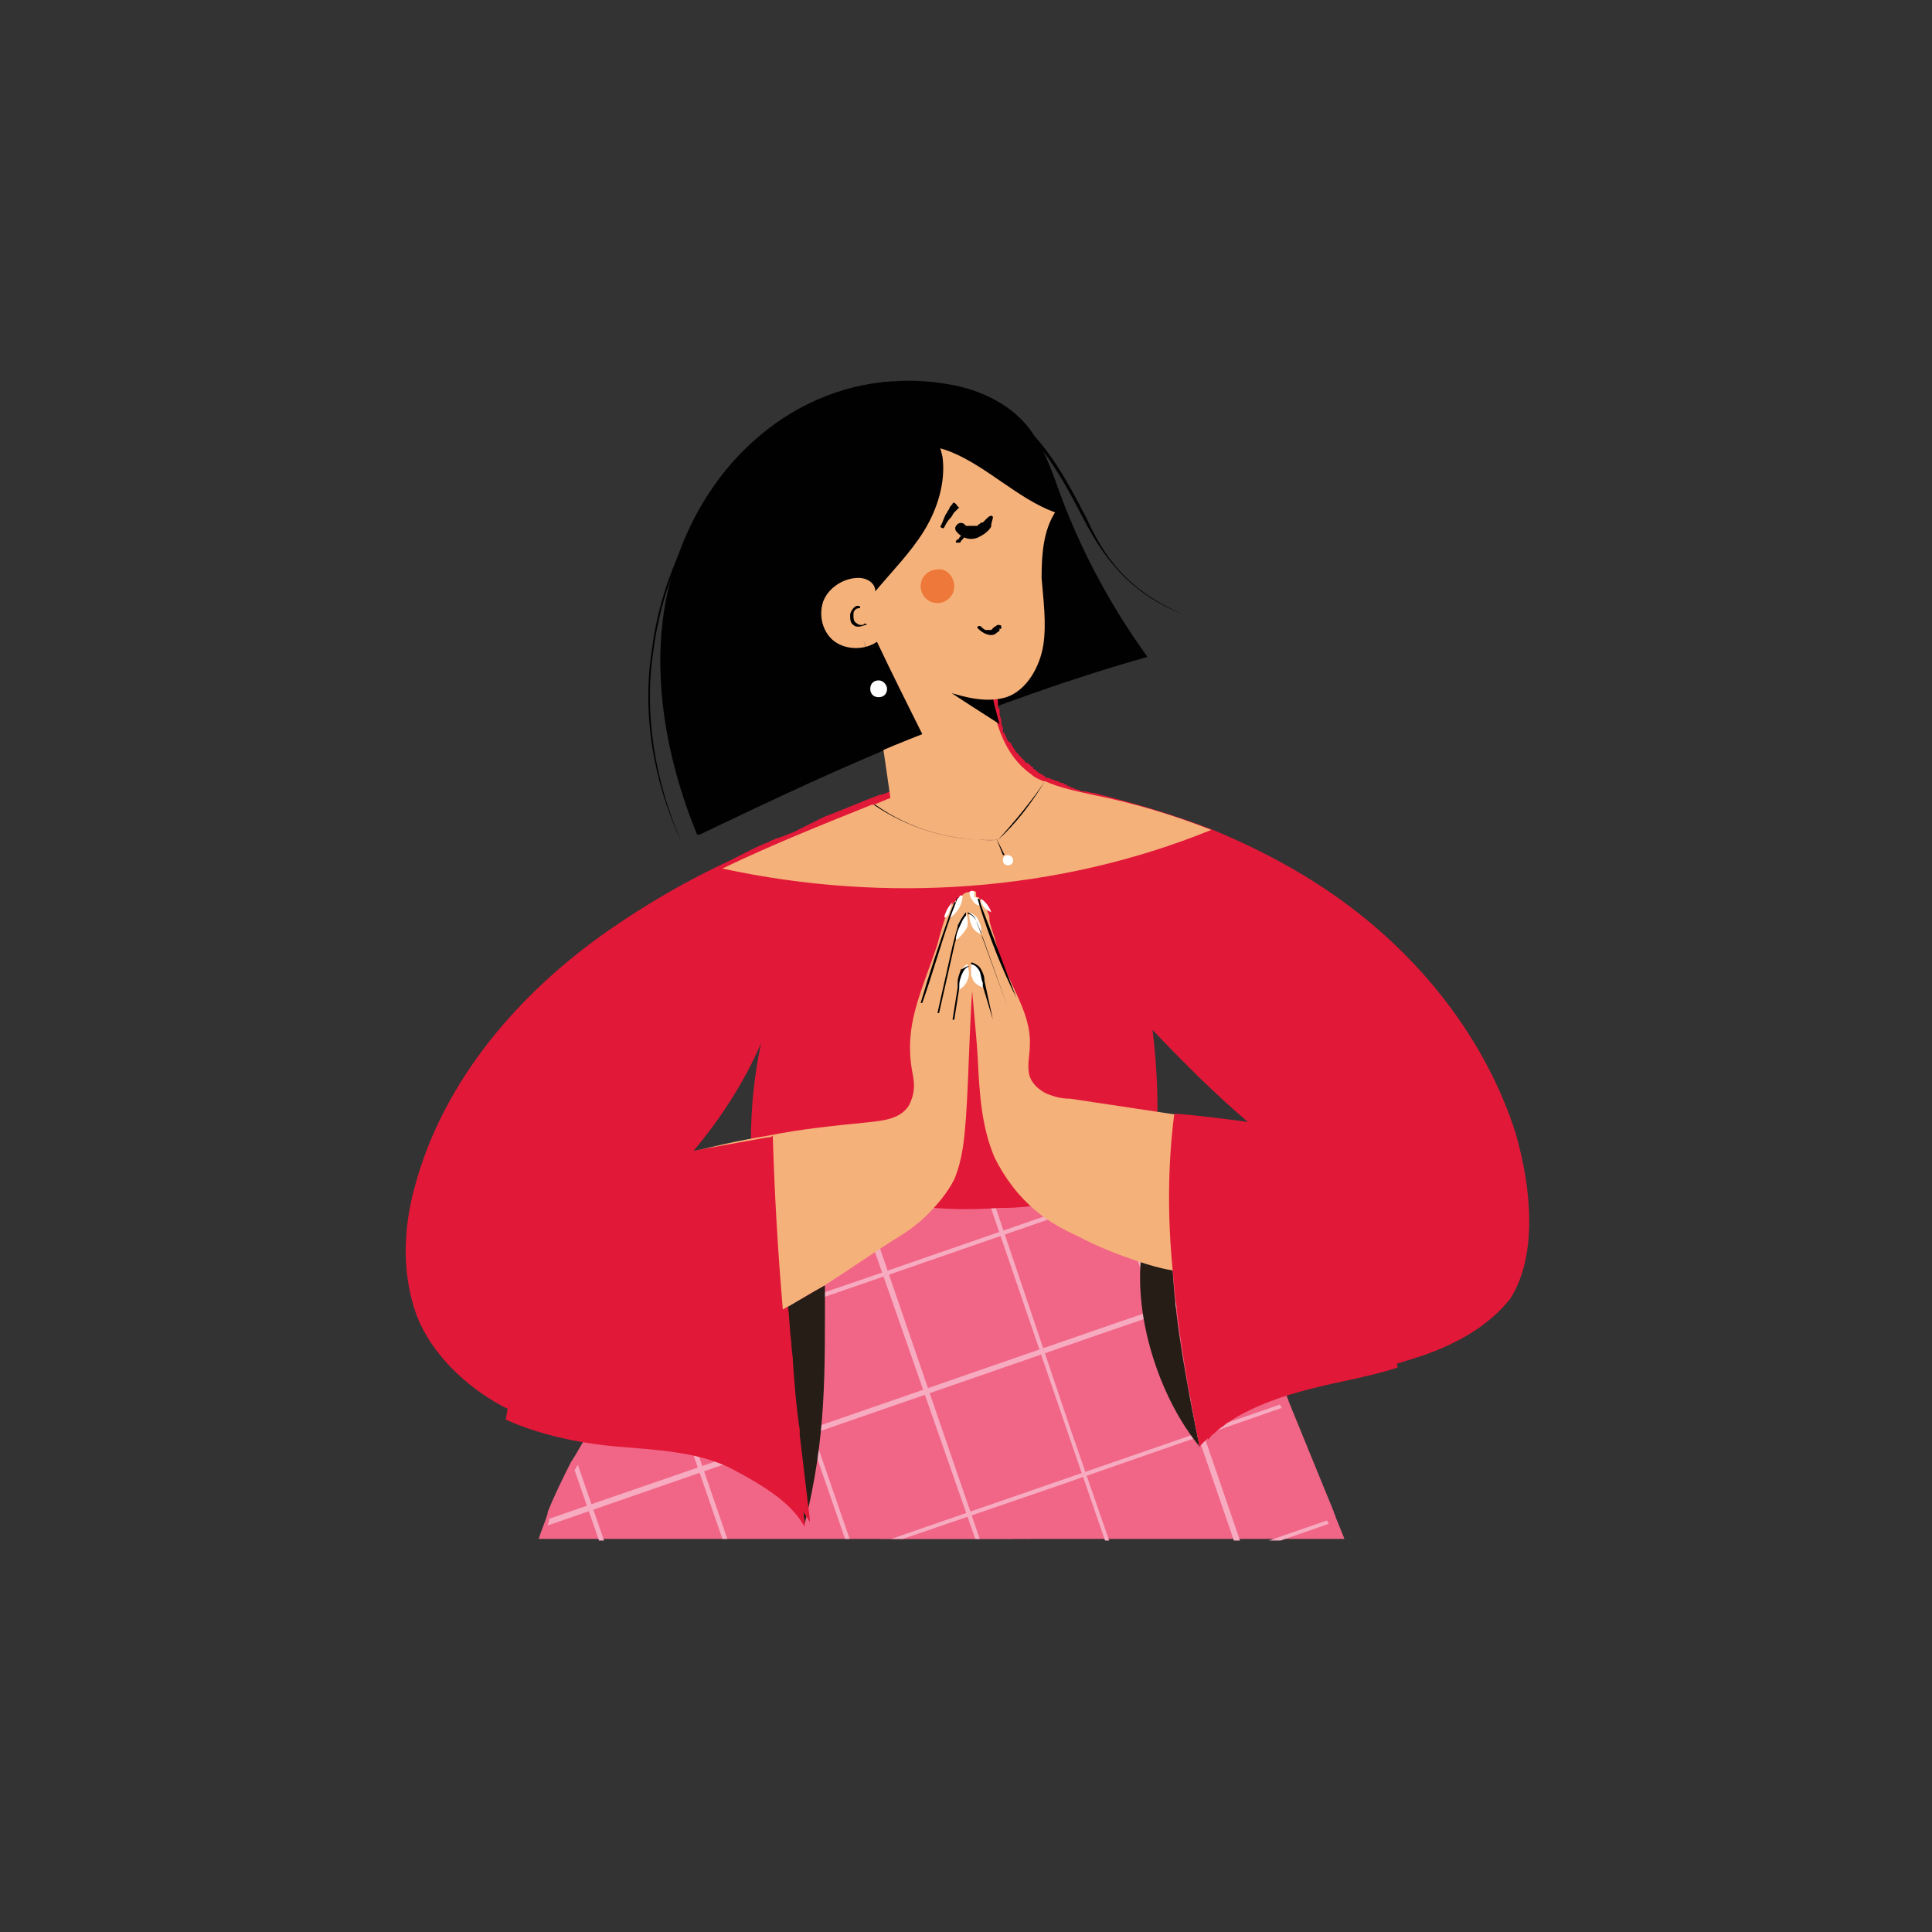 <?xml version="1.0" encoding="UTF-8"?>
<svg xmlns="http://www.w3.org/2000/svg" xmlns:xlink="http://www.w3.org/1999/xlink" width="115pt" height="115pt" viewBox="0 0 115 115" version="1.1">
<rect x="0" y="0" width="115" height="115" fill="#333333" stroke="none"/>
<defs>
<clipPath id="clip1">
  <path d="M 50.398 68.301 L 103 68.301 L 103 91.602 L 50.398 91.602 Z M 50.398 68.301 "/>
</clipPath>
<clipPath id="clip2">
  <path d="M 55.398 90 L 61.5 90 L 61.5 91.602 L 55.398 91.602 Z M 55.398 90 "/>
</clipPath>
<clipPath id="clip3">
  <path d="M 16 68.301 L 69.898 68.301 L 69.898 91.602 L 16 91.602 Z M 16 68.301 "/>
</clipPath>
<clipPath id="clip4">
  <path d="M 34.102 87.102 L 49.898 87.102 L 49.898 91.699 L 34.102 91.699 Z M 34.102 87.102 "/>
</clipPath>
<clipPath id="clip5">
  <path d="M 39.102 80 L 53 80 L 53 91.602 L 39.102 91.602 Z M 39.102 80 "/>
</clipPath>
<clipPath id="clip6">
  <path d="M 44.301 74.199 L 56.301 74.199 L 56.301 91.602 L 44.301 91.602 Z M 44.301 74.199 "/>
</clipPath>
<clipPath id="clip7">
  <path d="M 50.301 69.398 L 60 69.398 L 60 91.602 L 50.301 91.602 Z M 50.301 69.398 "/>
</clipPath>
<clipPath id="clip8">
  <path d="M 57.699 68.5 L 86.5 68.5 L 86.5 91.699 L 57.699 91.699 Z M 57.699 68.5 "/>
</clipPath>
<clipPath id="clip9">
  <path d="M 65.398 68.5 L 93 68.5 L 93 91.699 L 65.398 91.699 Z M 65.398 68.5 "/>
</clipPath>
<clipPath id="clip10">
  <path d="M 30.5 83.398 L 76.301 83.398 L 76.301 91.602 L 30.5 91.602 Z M 30.5 83.398 "/>
</clipPath>
<clipPath id="clip11">
  <path d="M 60 90.398 L 79.102 90.398 L 79.102 91.699 L 60 91.699 Z M 60 90.398 "/>
</clipPath>
</defs>
<g id="surface1">
<path style=" stroke:none;fill-rule:nonzero;fill:rgb(0.392%,0.392%,0.392%);fill-opacity:1;" d="M 68.301 39.102 C 63.699 40.398 59.301 42 55 43.699 C 50.398 45.5 46 47.602 41.602 49.699 C 40 45.801 39.102 41.5 39.5 37.398 C 39.898 33.199 41.801 29.102 44.898 26.301 C 47.199 24.199 50.102 22.898 53.199 22.699 C 54.301 22.602 55.5 22.699 56.602 22.898 C 58.301 23.199 60 24 61.102 25.301 C 62.102 26.5 62.602 28 63.102 29.398 C 64.398 32.898 66.199 36.199 68.301 39.102 Z M 68.301 39.102 "/>
<g clip-path="url(#clip1)" clip-rule="nonzero">
<path style=" stroke:none;fill-rule:nonzero;fill:rgb(94.51%,40%,52.941%);fill-opacity:1;" d="M 102.898 142.199 C 102.102 143.398 101 144.301 99.602 145 C 99.5 145 99.398 145.102 99.301 145.102 C 99 145.199 98.801 145.301 98.5 145.398 C 96.5 146.102 94.699 146.801 93.102 147.5 C 93 147.5 92.898 147.602 92.801 147.602 C 90.398 148.602 88.301 149.5 86.398 150.398 C 86.301 150.398 86.199 150.5 86.102 150.5 C 83.898 151.5 81.898 152.602 79.801 153.699 C 79.699 153.699 79.602 153.801 79.5 153.801 C 78.5 154.301 77.5 154.898 76.398 155.398 C 75.5 154 74.699 152.602 74 151.102 C 74 151 73.898 150.898 73.898 150.801 C 73 149 72.102 147.102 71.398 145.199 C 71.398 145.102 71.301 145 71.301 144.898 C 70.5 142.801 69.801 140.699 69.199 138.602 C 69.199 138.5 69.102 138.398 69.102 138.301 C 68.5 136 68 133.699 67.602 131.398 C 67.602 131.301 67.602 131.199 67.602 131.102 C 67.5 130.398 67.398 129.602 67.301 128.801 C 67.102 127.199 67 125.5 66.801 123.898 C 66.801 123.801 66.801 123.699 66.801 123.602 C 66.5 121.199 66.199 118.898 65.5 116.699 C 65.5 116.602 65.398 116.5 65.398 116.398 C 65.301 116 65.102 115.602 65 115.301 C 64.301 113.699 63.5 112 62.602 110.398 C 62.602 110.301 62.5 110.199 62.5 110.102 C 61.398 108.199 60.199 106.301 59 104.398 C 59 104.301 58.898 104.301 58.898 104.199 C 58.801 104.102 58.801 104 58.699 104 C 58.398 103.602 58.102 103.102 57.898 102.699 C 57.5 102.102 57.102 101.5 56.699 100.898 C 56.398 100.398 56.102 99.898 55.801 99.398 C 55.602 99.102 55.398 98.801 55.301 98.5 C 55.301 98.398 55.199 98.301 55.199 98.199 C 54 96.102 53.102 93.898 52.398 91.699 C 52.398 91.602 52.301 91.5 52.301 91.398 C 51.602 89 51.102 86.5 51 84 C 51 83.898 51 83.801 51 83.699 C 50.898 81.102 51.102 78.5 51.699 75.898 C 51.699 75.801 51.801 75.699 51.801 75.602 C 52 74.898 52.199 74.199 52.398 73.398 C 52.398 73.301 52.5 73.102 52.5 73 C 52.898 71.898 53.301 70.898 53.801 69.898 C 55.398 69.699 57 69.398 58.602 69.199 C 58.699 69.199 58.801 69.199 58.898 69.199 C 61.199 68.801 63.602 68.5 65.898 68.102 C 66 68.102 66.102 68.102 66.199 68.102 C 66.199 68.102 66.301 68.102 66.301 68.102 C 67.5 67.898 68.699 67.801 69.801 68.102 C 70.398 68.301 70.898 68.602 71.199 69 C 71.301 69.102 71.301 69.199 71.398 69.199 C 71.602 69.5 71.602 69.801 71.5 69.898 C 72.301 71.898 73 73.898 73.801 75.898 C 73.801 76 73.898 76.102 73.898 76.199 C 74.801 78.5 75.699 80.801 76.602 83.102 C 76.602 83.199 76.699 83.301 76.699 83.398 C 77.602 85.602 78.5 87.801 79.398 90 C 79.398 90.102 79.5 90.199 79.5 90.301 C 80.301 92.301 81.102 94.199 82 96.199 C 82 96.301 82.102 96.398 82.102 96.5 C 83 98.602 83.898 100.602 84.801 102.699 C 84.801 102.801 84.898 102.898 84.898 103 C 85.5 104.301 86.102 105.602 86.602 107 C 86.898 107.699 87.199 108.398 87.5 109.102 C 87.5 109.199 87.602 109.301 87.602 109.398 C 87.699 109.602 87.801 109.801 87.898 110 C 88.801 111.898 89.602 113.898 90.5 115.801 C 90.5 115.898 90.602 116 90.602 116.102 C 91.602 118.199 92.602 120.398 93.602 122.5 C 93.602 122.602 93.699 122.699 93.699 122.801 C 94.699 124.898 95.699 127 96.699 129.199 C 96.699 129.301 96.801 129.398 96.801 129.5 C 97.801 131.5 98.801 133.5 99.801 135.5 C 99.801 135.602 99.898 135.699 99.898 135.801 C 100.801 137.602 101.699 139.5 102.699 141.301 C 102.699 141.398 102.801 141.5 102.801 141.602 C 102.602 141.801 102.699 142 102.898 142.199 Z M 102.898 142.199 "/>
</g>
<g clip-path="url(#clip2)" clip-rule="nonzero">
<path style=" stroke:none;fill-rule:nonzero;fill:rgb(14.902%,11.765%,8.627%);fill-opacity:1;" d="M 59.602 97.102 C 59.602 97.199 59.5 97.301 59.5 97.398 L 60 97.199 L 60.102 97.5 C 59.699 99.801 59.301 102.102 58.898 104.398 L 58.5 104.5 C 58.199 104.102 57.898 103.602 57.699 103.199 C 57.301 102.602 56.898 102 56.5 101.398 C 56.199 100.898 55.898 100.398 55.602 99.898 C 55.801 99.398 56 99 56.199 98.5 C 56.301 98.398 56.301 98.301 56.398 98.102 C 57.199 96.602 58 95.102 58.898 93.699 C 59 93.602 59 93.5 59.102 93.398 C 59.898 92.199 60.699 91 61.5 89.898 C 61.301 91.102 61.102 92.398 60.801 93.602 C 60.5 94.398 60.199 95.301 60 96.102 C 60 96.199 59.898 96.398 59.898 96.5 C 59.699 96.801 59.602 97 59.602 97.102 Z M 59.602 97.102 "/>
</g>
<g clip-path="url(#clip3)" clip-rule="nonzero">
<path style=" stroke:none;fill-rule:nonzero;fill:rgb(94.51%,40%,52.941%);fill-opacity:1;" d="M 69.801 69 C 69.699 69.301 69.602 69.602 69.5 69.801 C 69.5 69.898 69.398 70 69.398 70.102 C 68.898 71.5 68.301 72.898 67.801 74.199 C 67.699 74.301 67.699 74.5 67.602 74.602 C 67.102 76 66.5 77.398 66 78.801 C 66 78.898 65.898 79 65.898 79.102 C 65.199 81 64.5 82.898 63.801 84.801 C 63.699 84.898 63.699 85.102 63.602 85.199 C 63.301 86.102 62.898 87.102 62.602 88 C 62.602 88.102 62.5 88.199 62.5 88.301 C 61.898 90 61.301 91.699 60.699 93.5 C 60.398 94.301 60.102 95.199 59.898 96 C 59.898 96.102 59.801 96.301 59.801 96.398 C 59.801 96.5 59.699 96.699 59.699 96.801 C 59.699 96.898 59.602 97 59.602 97.102 C 59 99 58.301 101 57.699 102.898 C 57.5 103.5 57.301 104.102 57.199 104.602 C 57.199 104.699 57.102 104.801 57.102 104.898 C 56.801 105.699 56.602 106.602 56.301 107.398 C 56.301 107.602 56.199 107.699 56.199 107.898 C 55.699 109.5 55.199 111.199 54.801 112.801 C 54.801 112.898 54.699 113 54.699 113.102 C 54.102 115.102 53.602 117 53.102 119 C 53.102 119.199 53 119.301 53 119.5 C 52.898 119.898 52.801 120.398 52.699 120.801 C 52.699 120.898 52.602 121 52.602 121.102 C 51.898 123.801 51.199 126.5 50.602 129.199 C 50.602 129.301 50.5 129.398 50.5 129.5 C 50.301 130.199 50.199 130.801 50 131.5 C 50 131.699 49.898 131.898 49.898 132 C 49.5 133.801 49.102 135.699 48.699 137.5 C 48.699 137.602 48.699 137.699 48.602 137.801 C 48.199 139.898 47.699 142 47.301 144.199 C 47.301 144.398 47.199 144.602 47.199 144.801 C 47.102 145.102 47.102 145.5 47 145.801 C 47 145.898 47 146 46.898 146.102 C 46.398 148.602 46 151.102 45.602 153.602 C 45.602 153.699 45.602 153.801 45.5 153.898 C 45.398 154.5 45.301 155.102 45.199 155.699 C 44.5 155.5 43.801 155.301 43.102 155.102 C 43 155.102 42.898 155 42.801 155 C 42.699 155 42.699 155 42.602 154.898 C 42.5 154.801 42.301 154.801 42.199 154.699 C 39.398 153.602 36.699 152.102 34.102 150.398 C 34 150.301 33.898 150.301 33.801 150.199 C 33.602 150.102 33.5 150 33.301 149.898 C 33.199 149.801 33 149.699 32.898 149.602 C 30.699 148.199 28.602 146.699 26.301 145.398 C 26.199 145.301 26.102 145.301 26 145.199 C 25.801 145.102 25.5 144.898 25.301 144.801 C 24.602 144.398 23.898 144 23.199 143.602 C 23.102 143.5 23 143.5 22.801 143.398 C 20.699 142.301 18.5 141.398 16.102 141.5 C 16.102 141.398 16.102 141.301 16.199 141.199 C 16.199 141.102 16.199 141 16.301 140.898 C 16.801 138.199 17.398 135.5 18.301 132.801 C 18.301 132.699 18.398 132.602 18.398 132.5 C 18.5 132.199 18.602 131.801 18.699 131.5 C 18.801 131.398 18.801 131.199 18.898 131.102 C 19.699 128.801 20.699 126.5 21.898 124.301 C 22 124.199 22 124.102 22.102 123.898 C 22.5 123.199 22.898 122.5 23.301 121.801 C 23.398 121.699 23.398 121.602 23.5 121.5 C 24.199 120.398 24.898 119.301 25.602 118.199 C 26.398 117.102 27.199 116 27.898 114.898 C 28 114.801 28.102 114.602 28.199 114.5 C 28.301 114.301 28.5 114.102 28.602 113.801 C 28.699 113.699 28.699 113.602 28.801 113.5 C 29.398 112.5 29.898 111.398 30.199 110.199 C 30.5 109.102 30.602 108 30.699 106.898 C 30.699 106.801 30.699 106.699 30.699 106.602 C 30.801 104.301 30.5 102 30.5 99.801 C 30.5 99.602 30.5 99.398 30.5 99.199 C 30.5 99.102 30.5 99 30.5 98.898 C 30.5 98.398 30.602 97.898 30.602 97.5 C 30.602 97.301 30.699 97.102 30.699 96.898 C 31 94.699 31.699 92.5 32.5 90.398 C 32.5 90.301 32.602 90.199 32.602 90 C 33 89 33.5 88 34 87 C 34.102 86.898 34.102 86.801 34.199 86.699 C 35 85.301 35.801 84 36.699 82.801 C 37.301 82 37.898 81.199 38.5 80.398 C 38.602 80.301 38.699 80.102 38.801 80 C 38.801 80 38.898 79.898 38.898 79.898 C 39 79.801 39 79.699 39.102 79.602 C 40.699 77.699 42.398 75.898 44.199 74.102 C 44.301 74 44.301 74 44.398 73.898 C 46 72.301 47.602 70.801 49.199 69.301 C 49.5 69.199 49.801 69.199 50.102 69.102 C 50.199 69.102 50.301 69.102 50.398 69 C 52.699 68.5 55.102 68.199 57.5 68 C 57.602 68 57.699 68 57.801 68 C 60.301 67.801 62.699 67.801 65.199 68 C 65.301 68 65.398 68 65.5 68 C 65.5 68 65.602 68 65.602 68 C 67.199 68.602 68.5 68.801 69.801 69 Z M 69.801 69 "/>
</g>
<g clip-path="url(#clip4)" clip-rule="nonzero">
<path style=" stroke:none;fill-rule:nonzero;fill:rgb(96.471%,67.059%,75.294%);fill-opacity:1;" d="M 49.898 132 C 49.898 132.199 49.801 132.398 49.801 132.5 L 34.199 87.5 C 34.301 87.398 34.301 87.301 34.398 87.199 Z M 49.898 132 "/>
</g>
<g clip-path="url(#clip5)" clip-rule="nonzero">
<path style=" stroke:none;fill-rule:nonzero;fill:rgb(96.471%,67.059%,75.294%);fill-opacity:1;" d="M 52.898 119.5 C 52.898 119.699 52.801 119.801 52.801 120 L 39.102 80.301 C 39.199 80.199 39.199 80.102 39.301 80 Z M 52.898 119.5 "/>
</g>
<g clip-path="url(#clip6)" clip-rule="nonzero">
<path style=" stroke:none;fill-rule:nonzero;fill:rgb(96.471%,67.059%,75.294%);fill-opacity:1;" d="M 56.199 107.898 C 56.199 108.102 56.102 108.199 56.102 108.398 L 44.398 74.5 C 44.5 74.398 44.5 74.398 44.602 74.301 Z M 56.199 107.898 "/>
</g>
<g clip-path="url(#clip7)" clip-rule="nonzero">
<path style=" stroke:none;fill-rule:nonzero;fill:rgb(96.471%,67.059%,75.294%);fill-opacity:1;" d="M 59.898 96.199 C 59.898 96.301 59.801 96.5 59.801 96.602 L 51.898 74 L 50.398 69.5 C 50.5 69.5 50.602 69.5 50.699 69.398 L 52.102 73.5 Z M 59.898 96.199 "/>
</g>
<g clip-path="url(#clip8)" clip-rule="nonzero">
<path style=" stroke:none;fill-rule:nonzero;fill:rgb(96.471%,67.059%,75.294%);fill-opacity:1;" d="M 86.398 150.5 C 86.301 150.5 86.199 150.602 86.102 150.602 L 63.602 85.398 L 58.199 69.602 L 57.801 68.398 C 57.898 68.398 58 68.398 58.102 68.398 L 58.5 69.602 L 63.699 85 Z M 86.398 150.5 "/>
</g>
<g clip-path="url(#clip9)" clip-rule="nonzero">
<path style=" stroke:none;fill-rule:nonzero;fill:rgb(96.471%,67.059%,75.294%);fill-opacity:1;" d="M 93 147.602 C 92.898 147.602 92.801 147.699 92.699 147.699 L 67.602 74.699 L 65.5 68.5 L 65.5 68.398 C 65.602 68.398 65.699 68.398 65.801 68.398 L 67.801 74.199 Z M 93 147.602 "/>
</g>
<path style=" stroke:none;fill-rule:nonzero;fill:rgb(96.471%,67.059%,75.294%);fill-opacity:1;" d="M 70.898 69.699 L 69.301 70.199 L 51.102 76.5 L 38.602 80.801 C 38.699 80.699 38.801 80.5 38.898 80.398 L 51.199 76.199 L 69.398 69.898 L 70.602 69.5 C 70.801 69.5 70.898 69.602 70.898 69.699 Z M 70.898 69.699 "/>
<path style=" stroke:none;fill-rule:nonzero;fill:rgb(96.471%,67.059%,75.294%);fill-opacity:1;" d="M 73.398 76.699 L 65.801 79.301 L 50.5 84.602 L 32.602 90.801 C 32.602 90.699 32.699 90.602 32.699 90.398 L 50.398 84.301 L 66 78.898 L 73.301 76.398 C 73.398 76.5 73.398 76.602 73.398 76.699 Z M 73.398 76.699 "/>
<g clip-path="url(#clip10)" clip-rule="nonzero">
<path style=" stroke:none;fill-rule:nonzero;fill:rgb(96.471%,67.059%,75.294%);fill-opacity:1;" d="M 76.301 83.801 L 62.5 88.602 L 52 92.199 L 30.602 99.602 C 30.602 99.5 30.602 99.398 30.602 99.301 L 51.898 92 L 62.602 88.301 L 76.199 83.602 C 76.199 83.602 76.199 83.699 76.301 83.801 Z M 76.301 83.801 "/>
</g>
<g clip-path="url(#clip11)" clip-rule="nonzero">
<path style=" stroke:none;fill-rule:nonzero;fill:rgb(96.471%,67.059%,75.294%);fill-opacity:1;" d="M 79.102 90.699 L 60.102 97.301 L 60.199 97 L 79 90.5 C 79 90.5 79 90.602 79.102 90.699 Z M 79.102 90.699 "/>
</g>
<path style=" stroke:none;fill-rule:nonzero;fill:rgb(14.902%,11.765%,8.627%);fill-opacity:1;" d="M 47.898 90.699 C 47.301 86.5 46.898 82.199 46.5 78 C 47.398 77.5 48.199 77 49.102 76.5 C 49.102 81.699 49.199 85.5 47.898 90.699 Z M 47.898 90.699 "/>
<path style=" stroke:none;fill-rule:nonzero;fill:rgb(14.902%,11.765%,8.627%);fill-opacity:1;" d="M 71.398 86.102 C 71.301 86.102 71.301 86.199 71.398 86.102 C 69.102 83.301 67.602 78.801 67.898 75.102 C 68.5 75.301 69.102 75.5 69.801 75.602 C 70 79.102 70.699 82.602 71.398 86.102 Z M 71.398 86.102 "/>
<path style=" stroke:none;fill-rule:nonzero;fill:rgb(88.627%,9.412%,21.961%);fill-opacity:1;" d="M 90.199 67.398 C 88.5 62.102 84.898 57.398 80.398 54 C 77.898 52.102 75.102 50.602 72.199 49.398 C 69.898 48.5 67.5 47.801 65.102 47.199 C 64.898 47.199 64.699 47.102 64.5 47.102 C 64.398 47.102 64.301 47.102 64.199 47 C 64.102 47 64 47 63.898 46.898 C 63.801 46.898 63.699 46.898 63.699 46.801 C 63.602 46.801 63.5 46.801 63.5 46.699 C 63.398 46.699 63.301 46.699 63.301 46.602 C 63.199 46.602 63.199 46.602 63.199 46.602 C 63.102 46.602 63.102 46.602 63 46.5 C 63 46.5 62.898 46.5 62.898 46.5 C 62.699 46.398 62.602 46.398 62.398 46.301 C 62.398 46.301 62.301 46.301 62.301 46.301 C 62.301 46.301 62.199 46.301 62.199 46.199 C 62.102 46.199 62.102 46.102 62 46.102 C 61.801 46 61.699 45.898 61.602 45.801 C 61.602 45.801 61.5 45.801 61.5 45.699 C 61.5 45.699 61.398 45.602 61.398 45.602 C 61.398 45.602 61.301 45.602 61.301 45.5 C 61.199 45.5 61.199 45.398 61.102 45.398 C 61.102 45.398 61 45.398 61 45.301 C 60.898 45.199 60.699 45 60.602 44.898 C 60.602 44.898 60.602 44.801 60.5 44.801 C 60.398 44.602 60.301 44.5 60.199 44.301 C 60.199 44.301 60.199 44.199 60.102 44.199 C 60.102 44.199 60 44.102 60 44.102 C 59.898 44 59.898 43.801 59.801 43.699 C 59.801 43.699 59.801 43.602 59.699 43.602 C 59.699 43.602 59.699 43.5 59.699 43.5 C 59.699 43.5 59.699 43.398 59.699 43.398 C 59.699 43.398 59.699 43.301 59.699 43.301 C 59.602 43.199 59.602 43 59.602 42.898 C 59.602 42.801 59.5 42.602 59.5 42.5 C 59.5 42.398 59.5 42.398 59.5 42.301 C 59.5 42.199 59.5 42.199 59.398 42.102 C 59.398 42 59.398 42 59.398 41.898 C 59.398 41.898 59.398 41.801 59.398 41.801 C 59.398 41.699 59.398 41.602 59.301 41.5 C 59.301 41.5 59.301 41.398 59.301 41.398 C 59.301 41.199 59.199 41 59.199 40.699 C 59.199 40.602 59.199 40.5 59.199 40.398 C 59.199 40.301 59.199 40.199 59.199 40.102 C 59.199 40 59.199 39.898 59.199 39.801 C 59.199 39.699 59.199 39.602 59.199 39.5 C 59.199 39.199 59.102 38.898 59.102 38.602 C 59.102 38.5 59.102 38.398 59.102 38.301 C 57.398 39.199 55.5 39.602 53.602 39.602 C 53.199 39.602 52.801 39.602 52.398 39.5 C 52.199 39.5 51.898 39.398 51.699 39.398 C 51.602 39.398 51.602 39.398 51.5 39.398 C 51.801 39.699 52 40 52.199 40.398 C 52.301 40.602 52.398 40.801 52.5 41 C 52.699 41.602 52.801 42.301 52.898 42.801 C 53 43.301 53 43.801 53.102 44.199 C 53.199 45.102 53.398 46 53.5 46.898 C 53.199 47 52.801 47.199 52.5 47.301 C 52.5 47.301 52.398 47.301 52.398 47.301 C 51.301 47.699 50.199 48.199 49.102 48.602 C 48.898 48.699 48.699 48.801 48.5 48.898 C 48.301 49 48.102 49.102 47.898 49.199 C 47.699 49.301 47.5 49.398 47.301 49.5 C 47.102 49.602 47 49.602 46.801 49.699 C 46.602 49.801 46.5 49.801 46.301 49.898 C 46.301 49.898 46.199 49.898 46.199 49.898 C 46.102 50 45.898 50 45.801 50.102 C 45 50.398 44.301 50.801 43.5 51.199 C 40.898 52.398 38.5 53.801 36.199 55.398 C 30.898 59.102 26.398 64.301 24.699 70.602 C 24 73.102 23.898 75.801 24.801 78.301 C 25.699 80.602 27.699 82.5 29.898 83.699 C 30.102 83.801 30.301 83.898 30.5 84 C 32.102 84.699 33.801 85.199 35.602 85.5 C 36.102 85.602 36.699 85.602 37.199 85.699 C 38.699 85.801 40.301 85.898 41.801 86.301 C 41.898 86.301 42 86.398 42.102 86.398 C 42.398 86.5 42.699 86.602 43 86.699 C 43.102 86.699 43.301 86.801 43.398 86.898 C 43.602 87 43.699 87 43.801 87.102 C 46.102 88.301 47.5 89.301 48.199 90.602 C 48.199 90.5 48.199 90.5 48.199 90.398 C 48 88.699 47.801 87.102 47.602 85.398 C 47.602 85.301 47.602 85.199 47.602 85.102 C 47.398 83.801 47.301 82.5 47.199 81.102 C 47.199 80.699 47.102 80.301 47.102 79.898 C 47 79.199 47 78.5 46.898 77.699 C 46.898 77.699 46.898 77.602 46.898 77.602 C 47.199 77.398 47.5 77.301 47.801 77.102 C 48.398 76.801 48.898 76.398 49.5 76.102 L 49.5 75.801 C 50.5 75 51.398 74.301 52.301 73.699 C 52.301 73.699 52.301 73.699 52.398 73.699 C 52.5 73.602 52.602 73.602 52.602 73.5 C 53.398 73 54.199 72.398 55.199 71.898 C 55.301 71.898 55.5 71.898 55.602 71.898 C 56.801 72 58.102 72 59.5 71.898 C 59.602 71.898 59.699 71.898 59.801 71.898 C 60.602 71.898 61.398 71.801 62.102 71.699 C 62.199 71.699 62.199 71.699 62.301 71.699 C 62.398 71.801 62.602 71.898 62.699 72 C 62.801 72.102 62.898 72.102 63 72.199 C 64.602 73.102 66 73.5 67.898 73.898 C 68 73.898 68.102 74 68.199 74 C 68.301 74 68.301 74 68.398 74 C 68.398 74.102 68.398 74.199 68.398 74.301 C 68.398 74.398 68.398 74.602 68.398 74.699 C 68.5 74.699 68.5 74.699 68.602 74.801 C 69.199 75 69.699 75.102 70.301 75.199 C 70.398 75.898 70.398 76.5 70.5 77.199 C 70.5 77.301 70.5 77.398 70.5 77.5 C 70.699 79.301 71 81 71.301 82.699 C 71.398 83.301 71.5 84 71.699 84.602 C 71.699 84.699 71.699 84.801 71.699 84.898 C 71.699 85 71.699 85.102 71.801 85.199 C 71.801 85.398 71.898 85.602 71.898 85.699 C 71.898 85.699 72 85.602 72 85.602 C 72.102 85.5 72.102 85.398 72.199 85.398 C 72.398 85.199 72.602 85 72.801 84.898 C 73 84.699 73.301 84.5 73.602 84.301 C 74.5 83.699 75.5 83.199 76.602 82.898 C 78 82.398 79.602 82.102 81 81.699 C 81.898 81.5 82.801 81.301 83.699 81 C 86.102 80.301 88.398 79.199 89.898 77.301 C 91.5 74.801 91.199 70.801 90.199 67.398 Z M 74.301 66.801 C 74.898 67.301 75.398 67.801 76 68.199 C 75.301 68.199 74.602 68.301 73.898 68.301 C 72.5 68.301 71.102 68.199 69.699 68.102 C 69.398 68.102 69.102 68 68.801 68 C 68.801 67.398 68.801 66.699 68.898 66.102 C 68.898 64.5 68.801 62.898 68.602 61.301 C 70.398 63.199 72.301 65.102 74.301 66.801 Z M 45.301 62.102 C 44.898 64 44.699 65.898 44.699 67.898 C 44.699 68.398 44.699 68.898 44.699 69.398 C 44.801 69.398 44.801 69.602 44.699 69.602 C 44.602 69.699 44.5 69.699 44.5 69.699 C 43.398 70 42.199 70.102 41 70.199 C 40.5 70.199 40 70.199 39.5 70.199 C 39.801 69.898 40.199 69.602 40.5 69.301 C 40.699 69.102 40.801 69 41 68.801 C 41.102 68.699 41.199 68.602 41.199 68.602 C 42.898 66.602 44.301 64.398 45.301 62.102 Z M 45.301 62.102 "/>
<path style=" stroke:none;fill-rule:nonzero;fill:rgb(96.078%,69.412%,47.843%);fill-opacity:1;" d="M 73.898 66.898 L 73.5 76 C 72.199 76 70.898 75.801 69.699 75.602 C 69.102 75.5 68.398 75.301 67.801 75.102 C 66.602 74.699 65.301 74.199 64.199 73.602 C 63.301 73.199 62.398 72.699 61.699 72.102 C 60.602 71.199 59.801 70.102 59.199 68.898 C 58.398 67 58.301 65 58.199 63 C 58.102 61.301 57.898 59.699 57.801 58 C 57.801 57.898 57.801 57.801 57.801 57.602 C 57.699 56.5 57.699 55.5 57.699 54.398 C 57.699 54.398 57.699 54.301 57.699 54.301 C 57.699 54 57.699 53.602 57.699 53.301 C 57.699 53.199 57.699 53.199 57.801 53.102 C 57.898 53 58 53 58.102 53.102 C 58.102 53.102 58.102 53.199 58.102 53.199 C 58.102 53.301 58.102 53.301 58.102 53.398 C 58.102 53.398 58.199 53.398 58.199 53.398 C 58.199 53.398 58.301 53.398 58.301 53.5 C 58.602 53.699 58.699 54 58.801 54.301 C 58.898 54.5 58.898 54.602 58.898 54.801 C 59 55.301 59.199 55.699 59.301 56.199 C 59.801 58.301 61.398 60.102 61.301 62.199 C 61.301 62.801 61.102 63.5 61.301 64.102 C 61.5 64.602 61.898 64.898 62.301 65.102 C 62.801 65.301 63.199 65.398 63.699 65.398 C 65.699 65.699 67.699 66 69.699 66.301 C 71.301 66.5 72.602 66.699 73.898 66.898 Z M 73.898 66.898 "/>
<path style=" stroke:none;fill-rule:nonzero;fill:rgb(96.078%,69.412%,47.843%);fill-opacity:1;" d="M 72.102 49.398 C 63 53.102 52.699 53.801 43 51.699 C 45.898 50.301 48.898 49.102 51.898 47.898 C 51.898 47.898 52 47.898 52 47.898 C 52.301 47.801 52.699 47.602 53 47.5 C 52.801 46.102 52.602 44.699 52.398 43.398 C 52.199 42.301 52 41 51 40 C 53.602 40.5 56.301 40 58.602 38.801 C 58.699 39.602 58.801 40.301 58.898 41.102 C 59 41.801 59.199 42.5 59.398 43.199 C 59.801 44.398 60.398 45.398 61.398 46.102 C 61.602 46.301 61.898 46.398 62.102 46.5 C 62.102 46.5 62.199 46.5 62.199 46.5 C 63.102 46.898 64.102 47.102 65 47.301 C 67.5 47.801 69.801 48.5 72.102 49.398 Z M 72.102 49.398 "/>
<path style=" stroke:none;fill-rule:nonzero;fill:rgb(96.078%,69.412%,47.843%);fill-opacity:1;" d="M 57.5 66.5 C 57.398 67.801 57.301 69 56.801 70.199 C 56.398 71 55.801 71.699 55.199 72.301 C 54.602 72.898 53.898 73.398 53.199 73.801 C 51.801 74.699 50.5 75.602 49.102 76.5 C 48.199 77 47.398 77.5 46.5 78 C 45.199 78.699 44 79.398 42.699 80 C 42.699 78.102 42.699 76.102 42.398 74.199 C 42.102 72.301 41.398 70.398 40.301 68.801 C 42.102 68.301 43.898 67.898 45.699 67.602 C 47.699 67.199 49.699 67 51.699 66.801 C 52.602 66.699 53.602 66.602 54.102 65.801 C 54.398 65.199 54.5 64.699 54.301 63.801 C 53.801 61 54.801 59.199 55.801 56.199 C 55.898 55.801 56.102 55.102 56.301 54.5 C 56.398 54.301 56.5 54 56.602 53.898 C 56.699 53.801 56.801 53.699 56.898 53.602 C 56.898 53.602 56.898 53.602 57 53.602 C 57 53.602 57 53.602 57.102 53.602 C 57.102 53.5 57.199 53.398 57.301 53.301 C 57.301 53.301 57.301 53.199 57.398 53.199 C 57.5 53.102 57.602 53.102 57.699 53.102 C 57.801 53.102 57.898 53.199 57.898 53.301 C 57.898 53.602 57.898 53.801 57.898 54.102 C 57.898 54.102 57.898 54.199 57.898 54.199 C 57.898 54.301 57.898 54.5 57.898 54.602 C 57.898 55.5 58 56.301 58 57.199 C 58 57.199 58 57.301 58 57.301 C 57.699 60.5 57.699 63.5 57.5 66.5 Z M 57.5 66.5 "/>
<path style=" stroke:none;fill-rule:nonzero;fill:rgb(88.627%,9.412%,21.961%);fill-opacity:1;" d="M 47.898 90.699 C 47.898 90.801 47.898 90.801 47.898 90.898 C 47.199 89.602 45.801 88.602 43.5 87.398 C 41.5 86.398 39 86.301 36.699 86.102 C 34.398 85.898 32.102 85.398 30.102 84.5 C 31 79.699 31.5 74.898 31.602 70 C 36.301 69.5 41.102 68.5 45.699 67.699 C 45.801 67.699 45.898 67.699 46 67.602 C 46.102 71.102 46.301 74.5 46.602 78 C 46.801 82.301 47.301 86.5 47.898 90.699 Z M 47.898 90.699 "/>
<path style=" stroke:none;fill-rule:nonzero;fill:rgb(88.627%,9.412%,21.961%);fill-opacity:1;" d="M 83.199 81.398 C 82.301 81.699 81.398 81.898 80.5 82.102 C 77.199 82.801 73.699 83.602 71.398 86.102 C 70.699 82.602 70.102 79.102 69.801 75.602 C 69.5 72.5 69.5 69.398 69.898 66.301 C 70 66.301 70 66.301 70.102 66.301 C 73.699 66.602 77.301 67.301 80.898 67.602 C 82 71 81.699 74.398 82.398 77.898 C 82.5 79.102 82.898 80.199 83.199 81.398 Z M 83.199 81.398 "/>
<path style=" stroke:none;fill-rule:nonzero;fill:rgb(0.392%,0.392%,0.392%);fill-opacity:1;" d="M 59.5 43.102 C 58.398 42.398 57.301 41.699 56.102 40.898 C 57.102 41 58 41 59 41 C 59.102 41.699 59.301 42.398 59.5 43.102 Z M 59.5 43.102 "/>
<path style=" stroke:none;fill-rule:nonzero;fill:rgb(96.078%,69.412%,47.843%);fill-opacity:1;" d="M 46.699 30.898 C 47.5 29.102 49 27.602 50.801 26.898 C 52.602 26.199 54.801 26.199 56.602 26.898 C 58.801 27.801 60.602 29.699 62.801 30.5 C 62.102 31.602 62 33 62 34.398 C 62.102 35.699 62.301 37.102 62.102 38.398 C 61.898 39.699 61.102 41.102 59.898 41.5 C 58.898 41.801 57.801 41.602 56.801 41.301 C 55.5 41 54.301 40.699 53 40.301 C 51.301 39.898 49.602 39.398 48.398 38.199 C 47.5 37.199 47 35.898 46.898 34.602 C 46.699 33.398 46.301 31.898 46.699 30.898 Z M 46.699 30.898 "/>
<path style=" stroke:none;fill-rule:nonzero;fill:rgb(0.392%,0.392%,0.392%);fill-opacity:1;" d="M 51.102 37.301 C 51 37.301 50.898 37.301 50.801 37.199 C 50.602 37.102 50.602 36.801 50.602 36.602 C 50.602 36.5 50.699 36.301 50.801 36.199 C 50.898 36.102 51 36 51.199 36.102 L 51.199 36.199 C 51.102 36.199 51 36.199 50.898 36.301 C 50.801 36.398 50.801 36.5 50.801 36.602 C 50.801 36.801 50.801 37 51 37.102 C 51.102 37.199 51.199 37.199 51.301 37.199 C 51.398 37.199 51.5 37.102 51.5 37.102 L 51.602 37.199 C 51.398 37.199 51.301 37.301 51.102 37.301 C 51.199 37.301 51.199 37.301 51.102 37.301 Z M 51.102 37.301 "/>
<path style=" stroke:none;fill-rule:nonzero;fill:rgb(0.392%,0.392%,0.392%);fill-opacity:1;" d="M 49 35.801 C 48.699 36.699 49 37.699 49.699 38.199 C 50.398 38.699 51.5 38.699 52.199 38.199 C 53.102 40.102 54 41.898 54.898 43.699 C 50.301 45.5 45.898 47.602 41.5 49.699 C 39.898 45.801 39 41.5 39.398 37.398 C 39.801 33.199 41.699 29.102 44.801 26.301 C 47.102 24.199 50 22.898 53.102 22.699 C 53.398 23 53.801 23.301 54.102 23.602 C 55.102 24.602 55.801 25.801 56.102 27.199 C 56.301 28.699 55.801 30.301 55 31.602 C 54.199 32.898 53.102 34 52.102 35.199 C 52.102 34.699 51.602 34.398 51.102 34.398 C 50.199 34.398 49.301 35 49 35.801 Z M 49 35.801 "/>
<path style=" stroke:none;fill-rule:nonzero;fill:rgb(0.392%,0.392%,0.392%);fill-opacity:1;" d="M 51.398 38.102 L 52.301 40.898 L 52.199 40.898 Z M 51.398 38.102 "/>
<path style=" stroke:none;fill-rule:nonzero;fill:rgb(0.392%,0.392%,0.392%);fill-opacity:1;" d="M 59.102 30.801 C 59.102 30.699 59 30.699 59 30.699 C 58.898 30.699 58.801 30.801 58.699 30.898 C 58.602 31 58.602 31 58.5 31.102 C 58.5 31.102 58.5 31.102 58.398 31.102 C 58.398 31.102 58.301 31.199 58.301 31.199 C 58.301 31.199 58.199 31.199 58.199 31.301 C 58.199 31.301 58.199 31.301 58.102 31.301 C 58.102 31.301 58 31.301 58 31.301 C 58.102 31.301 58 31.301 58 31.301 C 57.898 31.301 57.801 31.301 57.801 31.301 C 57.801 31.301 57.801 31.301 57.699 31.301 C 57.699 31.301 57.699 31.301 57.602 31.301 C 57.602 31.301 57.602 31.301 57.5 31.301 C 57.5 31.301 57.398 31.199 57.398 31.199 C 57.301 31.102 57.102 31.102 57 31.199 C 56.898 31.301 56.801 31.398 56.898 31.602 C 57.199 32 57.699 32.199 58.199 32 C 58.398 31.898 58.602 31.801 58.801 31.602 C 58.898 31.5 59 31.398 59 31.301 C 59 31.102 59.102 30.898 59.102 30.801 Z M 59.102 30.801 "/>
<path style=" stroke:none;fill-rule:nonzero;fill:rgb(0.392%,0.392%,0.392%);fill-opacity:1;" d="M 40.602 50.199 C 38.898 46.602 38.199 42.5 38.801 38.699 C 39.301 34.699 41 31 43.602 28 C 43.602 28 43.602 28 43.699 28 C 43.699 28 43.699 28 43.699 28.102 C 41.102 31 39.398 34.801 38.898 38.699 C 38.301 42.5 39 46.602 40.602 50.199 C 40.602 50.102 40.602 50.199 40.602 50.199 Z M 40.602 50.199 "/>
<path style=" stroke:none;fill-rule:nonzero;fill:rgb(0.392%,0.392%,0.392%);fill-opacity:1;" d="M 70.5 36.602 C 67.699 35.5 66 33.801 64.5 30.898 C 63 28 61.398 25.102 58.602 24.102 C 58.602 24.102 58.602 24.102 58.602 24 C 58.602 24 58.602 24 58.699 24 C 61.602 25 63.199 28 64.699 30.898 C 66 33.801 67.699 35.398 70.5 36.602 C 70.5 36.5 70.5 36.5 70.5 36.602 Z M 70.5 36.602 "/>
<path style=" stroke:none;fill-rule:nonzero;fill:rgb(100%,100%,100%);fill-opacity:1;" d="M 52.801 41 C 52.801 41.301 52.602 41.5 52.301 41.5 C 52 41.5 51.801 41.301 51.801 41 C 51.801 40.699 52 40.5 52.301 40.5 C 52.602 40.5 52.801 40.801 52.801 41 Z M 52.801 41 "/>
<path style=" stroke:none;fill-rule:nonzero;fill:rgb(93.333%,47.059%,22.745%);fill-opacity:1;" d="M 56.801 34.898 C 56.801 35.5 56.301 35.898 55.801 35.898 C 55.199 35.898 54.801 35.398 54.801 34.898 C 54.801 34.301 55.301 33.898 55.801 33.898 C 56.301 33.801 56.801 34.301 56.801 34.898 Z M 56.801 34.898 "/>
<path style=" stroke:none;fill-rule:nonzero;fill:rgb(0.392%,0.392%,0.392%);fill-opacity:1;" d="M 57.602 31.801 C 57.602 31.801 57.5 31.699 57.602 31.801 C 57.5 31.699 57.398 31.699 57.301 31.801 C 57.301 31.801 57.199 31.898 57.199 31.898 C 57.199 31.898 57.102 32 57.102 32 C 57.102 32 57.102 32.102 57 32.102 C 57 32.102 56.898 32.199 56.898 32.199 C 56.898 32.199 56.898 32.301 56.898 32.301 C 56.898 32.301 57 32.301 57 32.301 C 57 32.301 57 32.301 57.102 32.301 C 57.102 32.301 57.199 32.301 57.199 32.199 C 57.199 32.199 57.301 32.102 57.301 32.102 C 57.398 32 57.398 31.898 57.5 31.898 C 57.602 31.898 57.602 31.801 57.602 31.801 Z M 57.602 31.801 "/>
<path style=" stroke:none;fill-rule:nonzero;fill:rgb(0.392%,0.392%,0.392%);fill-opacity:1;" d="M 56.898 30 C 56.801 29.898 56.699 29.898 56.699 30 C 56.602 30.102 56.5 30.199 56.5 30.301 C 56.398 30.398 56.398 30.5 56.301 30.602 C 56.199 30.801 56.102 31.102 56 31.301 C 55.898 31.398 56.199 31.5 56.199 31.398 C 56.301 31.199 56.398 31 56.602 30.801 C 56.699 30.699 56.699 30.602 56.801 30.5 C 56.898 30.398 57 30.301 57.102 30.199 C 57 30.199 57 30.102 56.898 30 Z M 56.898 30 "/>
<path style=" stroke:none;fill-rule:nonzero;fill:rgb(0.392%,0.392%,0.392%);fill-opacity:1;" d="M 59.602 37.301 C 59.602 37.199 59.5 37.199 59.398 37.199 C 59.301 37.199 59.301 37.301 59.199 37.301 C 59.199 37.301 59.102 37.398 59.102 37.398 C 59.102 37.398 59 37.5 59 37.5 C 59 37.5 58.898 37.5 58.898 37.5 C 58.801 37.5 58.801 37.5 58.801 37.5 C 58.699 37.5 58.699 37.5 58.699 37.5 C 58.602 37.5 58.5 37.398 58.398 37.301 C 58.301 37.199 58.102 37.301 58.199 37.398 C 58.398 37.602 58.699 37.801 59 37.801 C 59.199 37.801 59.301 37.699 59.398 37.602 C 59.5 37.602 59.5 37.5 59.5 37.398 C 59.602 37.5 59.602 37.398 59.602 37.301 Z M 59.602 37.301 "/>
<path style=" stroke:none;fill-rule:nonzero;fill:rgb(0.392%,0.392%,0.392%);fill-opacity:1;" d="M 62.199 46.5 C 61.398 47.801 60.5 49 59.398 50 C 59.199 50 58.898 50 58.699 50 C 56.301 50 53.898 49.199 52 47.898 C 52 47.898 52.102 47.898 52.102 47.898 C 54.199 49.398 56.801 50.102 59.398 50 C 60.398 48.898 61.398 47.699 62.199 46.5 C 62.199 46.398 62.199 46.5 62.199 46.5 Z M 62.199 46.5 "/>
<path style=" stroke:none;fill-rule:nonzero;fill:rgb(0.392%,0.392%,0.392%);fill-opacity:1;" d="M 59.301 49.898 L 59.801 50.898 L 59.699 50.898 Z M 59.301 49.898 "/>
<path style=" stroke:none;fill-rule:nonzero;fill:rgb(100%,100%,100%);fill-opacity:1;" d="M 60.301 51.199 C 60.301 51.398 60.199 51.5 60 51.5 C 59.801 51.5 59.699 51.398 59.699 51.199 C 59.699 51 59.801 50.898 60 50.898 C 60.102 50.898 60.301 51 60.301 51.199 Z M 60.301 51.199 "/>
<path style=" stroke:none;fill-rule:nonzero;fill:rgb(100%,100%,100%);fill-opacity:1;" d="M 59 54.301 C 58.801 54.199 58.602 54.102 58.5 53.898 C 58.398 53.801 58.398 53.602 58.398 53.5 C 58.699 53.699 58.898 54 59 54.301 Z M 59 54.301 "/>
<path style=" stroke:none;fill-rule:nonzero;fill:rgb(100%,100%,100%);fill-opacity:1;" d="M 58.398 53.898 C 58.398 53.898 58.301 53.898 58.301 53.898 C 58.199 53.898 58 53.801 57.898 53.602 C 57.801 53.5 57.699 53.301 57.699 53.102 C 57.801 53 57.898 53 58 53.102 C 58 53.102 58 53.199 58 53.199 C 58 53.301 58 53.301 58 53.398 C 58 53.398 58.102 53.398 58.102 53.398 C 58.398 53.602 58.398 53.801 58.398 53.898 Z M 58.398 53.898 "/>
<path style=" stroke:none;fill-rule:nonzero;fill:rgb(100%,100%,100%);fill-opacity:1;" d="M 58.398 55.602 C 58.398 55.602 58.398 55.5 58.398 55.602 C 58.102 55.5 57.898 55.301 57.801 55 C 57.699 54.801 57.699 54.602 57.699 54.398 C 57.699 54.398 57.699 54.301 57.699 54.301 C 57.898 54.398 58.102 54.5 58.199 54.699 C 58.301 54.898 58.398 55.102 58.398 55.301 C 58.398 55.398 58.398 55.5 58.398 55.602 Z M 58.398 55.602 "/>
<path style=" stroke:none;fill-rule:nonzero;fill:rgb(100%,100%,100%);fill-opacity:1;" d="M 58.602 58.801 C 58.602 58.801 58.5 58.699 58.602 58.801 C 58.199 58.699 58 58.5 57.898 58.301 C 57.898 58.199 57.801 58.102 57.801 58 C 57.801 57.898 57.801 57.801 57.801 57.602 C 57.801 57.602 57.801 57.5 57.801 57.5 C 57.801 57.5 57.801 57.398 57.801 57.398 C 57.801 57.398 57.801 57.398 57.898 57.398 C 58.102 57.5 58.301 57.602 58.398 57.801 C 58.5 58 58.602 58.199 58.602 58.5 C 58.602 58.602 58.602 58.699 58.602 58.801 Z M 58.602 58.801 "/>
<path style=" stroke:none;fill-rule:nonzero;fill:rgb(100%,100%,100%);fill-opacity:1;" d="M 56.699 53.699 C 56.602 53.898 56.602 54.102 56.5 54.301 C 56.5 54.398 56.398 54.5 56.301 54.602 C 56.301 54.602 56.199 54.602 56.199 54.602 C 56.301 54.199 56.5 53.898 56.699 53.699 Z M 56.699 53.699 "/>
<path style=" stroke:none;fill-rule:nonzero;fill:rgb(100%,100%,100%);fill-opacity:1;" d="M 57.301 53.301 C 57.301 53.801 57 54.301 56.602 54.602 C 56.602 54.602 56.602 54.602 56.5 54.602 C 56.5 54.602 56.5 54.5 56.5 54.5 C 56.602 54.199 56.699 54 56.801 53.699 C 56.801 53.699 56.801 53.699 56.898 53.699 C 56.898 53.602 57 53.5 57.102 53.398 C 57.102 53.398 57.102 53.301 57.199 53.301 C 57.102 53.301 57.199 53.301 57.301 53.301 Z M 57.301 53.301 "/>
<path style=" stroke:none;fill-rule:nonzero;fill:rgb(100%,100%,100%);fill-opacity:1;" d="M 57.602 54.898 C 57.602 55 57.602 55.199 57.5 55.301 C 57.398 55.5 57.199 55.699 57 55.898 C 57 55.898 56.898 55.898 56.898 55.898 C 56.898 55.699 57 55.5 57 55.199 C 57 55.199 57 55.199 57 55.102 C 57.102 54.898 57.301 54.5 57.5 54.301 C 57.5 54.301 57.5 54.398 57.5 54.398 C 57.602 54.602 57.602 54.801 57.602 54.898 Z M 57.602 54.898 "/>
<path style=" stroke:none;fill-rule:nonzero;fill:rgb(100%,100%,100%);fill-opacity:1;" d="M 57.602 58.301 C 57.5 58.602 57.301 58.801 57.102 58.898 C 57.102 58.898 57 58.898 57 58.898 L 57 58.602 C 57 58.301 57.102 58.102 57.199 57.801 C 57.301 57.602 57.5 57.398 57.602 57.398 C 57.602 57.398 57.602 57.5 57.602 57.5 C 57.699 57.801 57.699 58.102 57.602 58.301 Z M 57.602 58.301 "/>
<path style=" stroke:none;fill-rule:nonzero;fill:rgb(0.392%,0.392%,0.392%);fill-opacity:1;" d="M 60.5 59.398 C 59.602 57.602 58.898 55.801 58.301 53.898 C 58.301 53.801 58.199 53.602 58.199 53.5 C 58.199 53.5 58.301 53.5 58.301 53.5 C 58.301 53.602 58.398 53.801 58.398 53.898 C 59.102 55.699 59.801 57.602 60.5 59.398 Z M 60.5 59.398 "/>
<path style=" stroke:none;fill-rule:nonzero;fill:rgb(0.392%,0.392%,0.392%);fill-opacity:1;" d="M 60 60 L 58.5 55.801 L 58.398 55.602 C 58.301 55.301 58.199 55.102 58.102 54.801 C 58 54.602 57.801 54.398 57.602 54.398 C 57.602 54.398 57.602 54.301 57.602 54.301 C 57.801 54.398 58 54.5 58.102 54.801 C 58.199 55 58.301 55.301 58.398 55.5 C 58.398 55.5 58.398 55.5 58.398 55.602 Z M 60 60 "/>
<path style=" stroke:none;fill-rule:nonzero;fill:rgb(0.392%,0.392%,0.392%);fill-opacity:1;" d="M 59.102 60.699 L 58.5 58.699 L 58.5 58.5 C 58.398 58.301 58.398 58 58.301 57.801 C 58.199 57.602 58 57.398 57.801 57.398 L 57.801 57.301 C 57.801 57.301 57.801 57.301 57.898 57.301 C 58.102 57.398 58.301 57.5 58.398 57.699 C 58.5 57.898 58.602 58.102 58.602 58.398 Z M 59.102 60.699 "/>
<path style=" stroke:none;fill-rule:nonzero;fill:rgb(0.392%,0.392%,0.392%);fill-opacity:1;" d="M 57 53.398 C 56.898 53.801 56.699 54.199 56.602 54.5 C 56 56.199 55.5 58 54.898 59.699 L 54.801 59.699 C 55.301 58 55.898 56.199 56.5 54.5 C 56.602 54.199 56.699 54 56.801 53.699 C 56.801 53.699 56.801 53.699 56.898 53.699 C 56.898 53.602 56.898 53.5 57 53.398 Z M 57 53.398 "/>
<path style=" stroke:none;fill-rule:nonzero;fill:rgb(0.392%,0.392%,0.392%);fill-opacity:1;" d="M 57.5 54.5 C 57.301 54.699 57.199 55 57.102 55.199 C 57 55.398 56.898 55.699 56.898 55.898 C 56.898 56 56.801 56.199 56.801 56.301 L 55.898 60.301 L 55.801 60.301 L 56.699 56.301 C 56.801 55.898 56.898 55.5 57 55.199 C 57 55.199 57 55.199 57 55.102 C 57.102 54.898 57.301 54.5 57.5 54.301 C 57.5 54.398 57.5 54.398 57.5 54.5 Z M 57.5 54.5 "/>
<path style=" stroke:none;fill-rule:nonzero;fill:rgb(0.392%,0.392%,0.392%);fill-opacity:1;" d="M 57.699 57.5 C 57.5 57.602 57.398 57.699 57.301 57.898 C 57.199 58.102 57.102 58.398 57.102 58.602 L 57.102 58.801 L 56.801 60.699 L 56.699 60.699 L 57 58.801 L 57 58.5 C 57 58.199 57.102 58 57.199 57.699 C 57.301 57.699 57.5 57.5 57.699 57.5 C 57.699 57.398 57.699 57.398 57.699 57.5 Z M 57.699 57.5 "/>
</g>
</svg>
